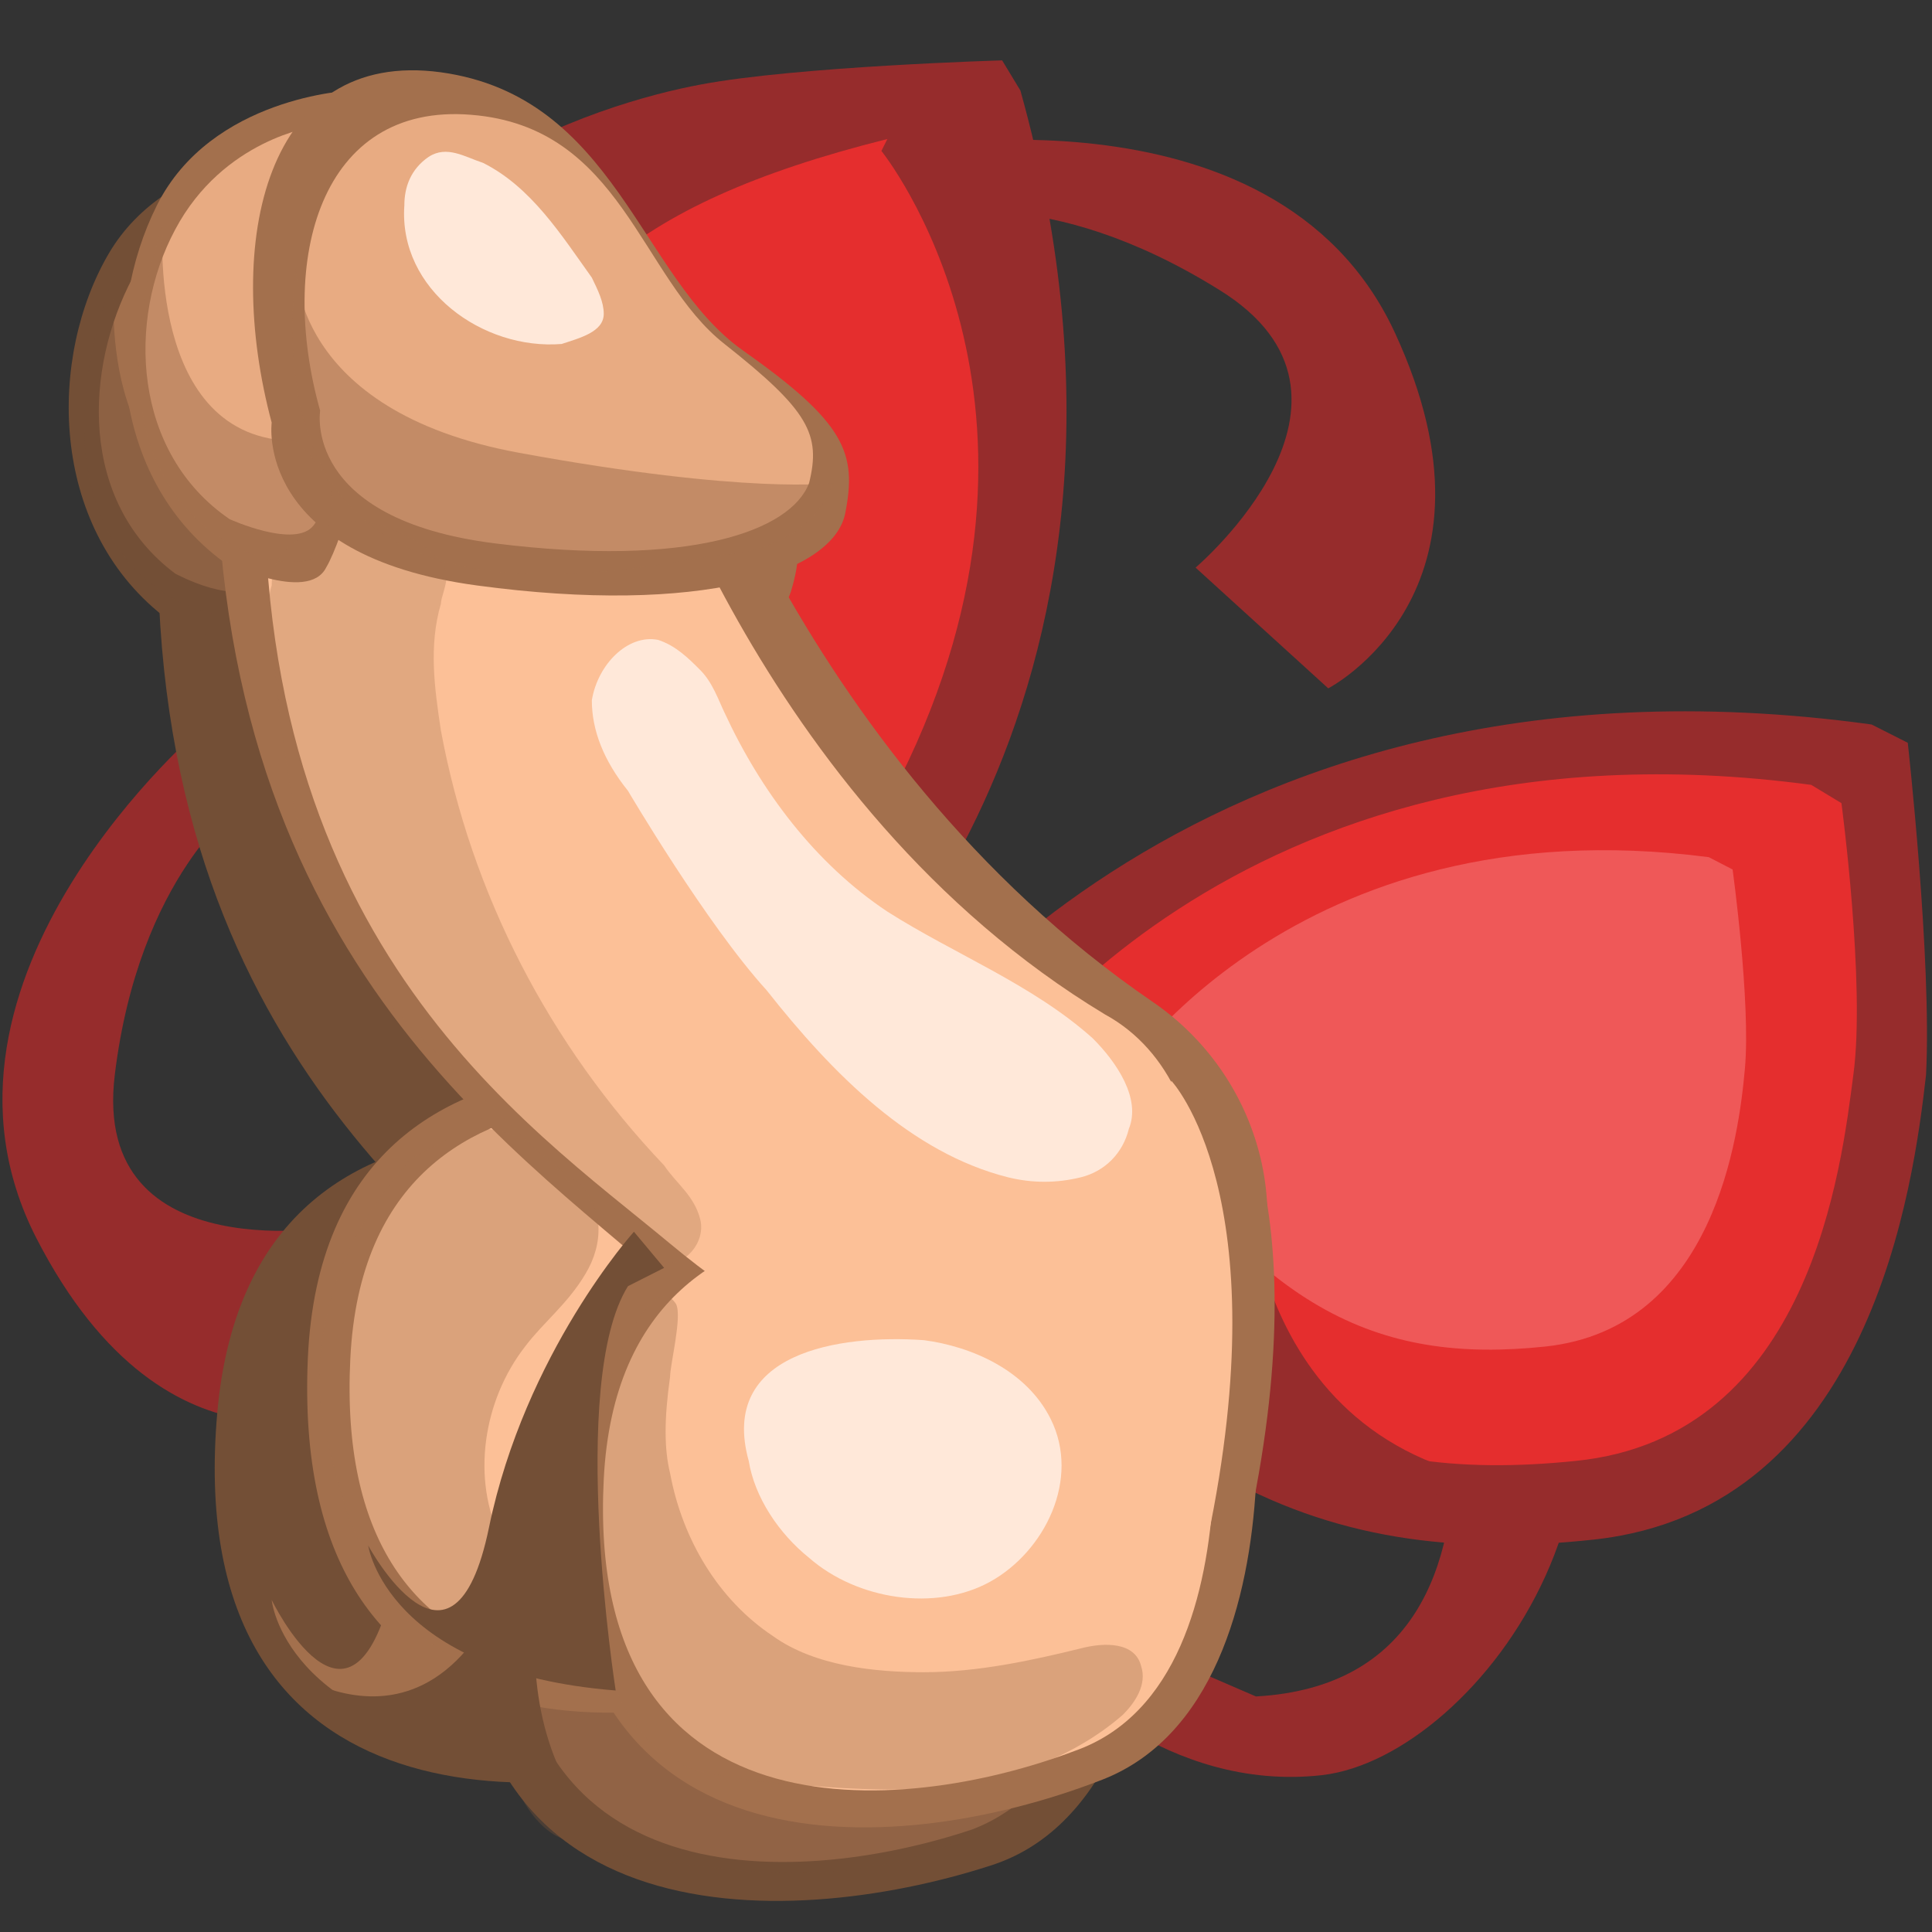 <?xml version="1.0" encoding="UTF-8"?>
<svg xmlns="http://www.w3.org/2000/svg" xmlns:xlink="http://www.w3.org/1999/xlink" width="24px" height="24px" viewBox="0 0 24 24" version="1.1">
  <rect x="0" y="0" width="24" height="24" fill="#333333" stroke="none"/>
  <defs>
    <filter id="alpha" filterUnits="objectBoundingBox" x="0%" y="0%" width="100%" height="100%">
      <feColorMatrix type="matrix" in="SourceGraphic" values="0 0 0 0 1 0 0 0 0 1 0 0 0 0 1 0 0 0 1 0"></feColorMatrix>
    </filter>
    <mask id="mask0">
      <g filter="url(#alpha)">
        <rect x="0" y="0" width="24" height="24" style="fill:rgb(0%,0%,0%);fill-opacity:0.529;stroke:none;"></rect>
      </g>
    </mask>
    <clipPath id="clip1">
      <rect x="0" y="0" width="24" height="24"></rect>
    </clipPath>
    <g id="surface5" clip-path="url(#clip1)">
      <path style=" stroke:none;fill-rule:nonzero;fill:rgb(63.922%,43.922%,30.196%);fill-opacity:1;" d="M 3.074 4.051 C 3.074 4.051 2.926 5.852 5.773 6.449 C 8.625 7.051 9.676 6.977 9.676 6.977 C 9.676 6.977 9.449 7.801 8.25 7.875 C 7.051 7.949 2.398 8.926 3.074 4.051 Z M 3.074 4.051 "></path>
    </g>
    <mask id="mask1">
      <g filter="url(#alpha)">
        <rect x="0" y="0" width="24" height="24" style="fill:rgb(0%,0%,0%);fill-opacity:0.459;stroke:none;"></rect>
      </g>
    </mask>
    <clipPath id="clip2">
      <rect x="0" y="0" width="24" height="24"></rect>
    </clipPath>
    <g id="surface8" clip-path="url(#clip2)">
      <path style=" stroke:none;fill-rule:nonzero;fill:rgb(45.098%,30.98%,21.176%);fill-opacity:1;" d="M 1.426 3.375 C 1.426 3.375 1.125 6.074 3 6.148 C 3 6.148 3.523 6.676 3.449 6.977 C 3.375 7.273 3.301 7.648 2.926 7.648 C 2.477 7.727 0.148 6.977 1.426 3.375 Z M 1.426 3.375 "></path>
    </g>
    <mask id="mask2">
      <g filter="url(#alpha)">
        <rect x="0" y="0" width="24" height="24" style="fill:rgb(0%,0%,0%);fill-opacity:0.38;stroke:none;"></rect>
      </g>
    </mask>
    <clipPath id="clip3">
      <rect x="0" y="0" width="24" height="24"></rect>
    </clipPath>
    <g id="surface11" clip-path="url(#clip3)">
      <path style=" stroke:none;fill-rule:nonzero;fill:rgb(45.098%,30.98%,21.176%);fill-opacity:1;" d="M 7.125 19.199 C 7.273 20.023 7.648 20.773 8.324 21.301 C 8.852 21.676 9.523 21.824 10.199 21.824 C 10.875 21.824 11.551 21.75 12.148 21.602 C 12.449 21.523 12.824 21.602 12.898 21.824 C 12.977 22.051 12.824 22.273 12.602 22.426 C 12 22.949 11.176 23.176 10.352 23.25 C 9.523 23.324 8.773 23.176 7.949 23.102 C 7.574 23.023 7.199 22.949 6.898 22.801 C 6.523 22.574 6.375 22.125 6.227 21.75 C 5.852 20.551 5.926 19.273 6.375 18.148 C 6.449 17.926 6.898 16.727 7.199 17.25 C 7.273 17.398 7.051 18 7.051 18.148 C 7.051 18.449 7.051 18.824 7.125 19.199 Z M 7.125 19.199 "></path>
    </g>
    <mask id="mask3">
      <g filter="url(#alpha)">
        <rect x="0" y="0" width="24" height="24" style="fill:rgb(0%,0%,0%);fill-opacity:0.529;stroke:none;"></rect>
      </g>
    </mask>
    <clipPath id="clip4">
      <rect x="0" y="0" width="24" height="24"></rect>
    </clipPath>
    <g id="surface14" clip-path="url(#clip4)">
      <path style=" stroke:none;fill-rule:nonzero;fill:rgb(63.922%,43.922%,30.196%);fill-opacity:1;" d="M 3.676 3.301 C 3.676 3.301 3.602 5.102 6.449 5.625 C 9.301 6.148 10.352 6 10.352 6 C 10.352 6 10.125 6.824 8.926 6.898 C 7.727 7.051 3.148 8.25 3.676 3.301 Z M 3.676 3.301 "></path>
    </g>
    <mask id="mask4">
      <g filter="url(#alpha)">
        <rect x="0" y="0" width="24" height="24" style="fill:rgb(0%,0%,0%);fill-opacity:0.529;stroke:none;"></rect>
      </g>
    </mask>
    <clipPath id="clip5">
      <rect x="0" y="0" width="24" height="24"></rect>
    </clipPath>
    <g id="surface17" clip-path="url(#clip5)">
      <path style=" stroke:none;fill-rule:nonzero;fill:rgb(63.922%,43.922%,30.196%);fill-opacity:1;" d="M 2.023 2.773 C 2.023 2.773 1.801 5.477 3.676 5.477 C 3.676 5.477 4.199 5.926 4.125 6.301 C 4.051 6.676 4.051 6.977 3.676 6.977 C 3.227 7.051 0.898 6.375 2.023 2.773 Z M 2.023 2.773 "></path>
    </g>
    <mask id="mask5">
      <g filter="url(#alpha)">
        <rect x="0" y="0" width="24" height="24" style="fill:rgb(0%,0%,0%);fill-opacity:0.302;stroke:none;"></rect>
      </g>
    </mask>
    <clipPath id="clip6">
      <rect x="0" y="0" width="24" height="24"></rect>
    </clipPath>
    <g id="surface20" clip-path="url(#clip6)">
      <path style=" stroke:none;fill-rule:nonzero;fill:rgb(63.922%,43.922%,30.196%);fill-opacity:1;" d="M 5.551 7.125 C 5.551 7.273 5.477 7.426 5.477 7.5 C 5.324 8.023 5.398 8.551 5.477 9.074 C 5.852 11.102 6.824 12.977 8.25 14.477 C 8.398 14.699 8.625 14.852 8.699 15.148 C 8.773 15.449 8.477 15.75 8.25 15.676 C 8.176 15.676 8.023 15.602 7.949 15.523 L 5.926 13.574 C 5.324 12.977 4.727 12.449 4.273 11.699 C 3.602 10.574 3.523 9.227 3.375 7.949 C 3.375 7.727 3.301 7.5 3.375 7.273 C 3.375 6.977 3.523 6.824 3.75 6.676 C 4.051 6.449 4.426 6.449 4.727 6.523 C 4.949 6.602 5.477 6.824 5.551 7.125 Z M 5.551 7.125 "></path>
    </g>
    <mask id="mask6">
      <g filter="url(#alpha)">
        <rect x="0" y="0" width="24" height="24" style="fill:rgb(0%,0%,0%);fill-opacity:0.38;stroke:none;"></rect>
      </g>
    </mask>
    <clipPath id="clip7">
      <rect x="0" y="0" width="24" height="24"></rect>
    </clipPath>
    <g id="surface23" clip-path="url(#clip7)">
      <path style=" stroke:none;fill-rule:nonzero;fill:rgb(63.922%,43.922%,30.196%);fill-opacity:1;" d="M 7.273 15.824 C 7.051 16.199 6.75 16.426 6.523 16.727 C 6 17.398 5.852 18.375 6.227 19.125 C 6.523 19.801 7.125 20.25 7.648 20.625 C 6.977 21 6.148 20.926 5.551 20.551 C 4.949 20.176 4.648 19.574 4.352 18.898 C 4.199 18.449 4.051 17.926 3.977 17.398 C 3.898 16.273 4.352 15.227 5.102 14.398 C 5.398 14.25 5.699 14.023 6 14.023 C 6.523 14.023 6.824 14.477 7.199 14.699 C 7.5 15 7.5 15.449 7.273 15.824 Z M 7.273 15.824 "></path>
    </g>
    <mask id="mask7">
      <g filter="url(#alpha)">
        <rect x="0" y="0" width="24" height="24" style="fill:rgb(0%,0%,0%);fill-opacity:0.38;stroke:none;"></rect>
      </g>
    </mask>
    <clipPath id="clip8">
      <rect x="0" y="0" width="24" height="24"></rect>
    </clipPath>
    <g id="surface26" clip-path="url(#clip8)">
      <path style=" stroke:none;fill-rule:nonzero;fill:rgb(63.922%,43.922%,30.196%);fill-opacity:1;" d="M 8.324 18.301 C 8.477 19.125 8.926 19.875 9.602 20.324 C 10.125 20.699 10.875 20.773 11.477 20.773 C 12.148 20.773 12.824 20.625 13.426 20.477 C 13.727 20.398 14.102 20.398 14.176 20.699 C 14.25 20.926 14.102 21.148 13.949 21.301 C 13.352 21.824 12.523 22.125 11.773 22.199 C 10.949 22.273 10.199 22.199 9.375 22.125 C 9 22.051 8.625 22.051 8.324 21.824 C 7.949 21.602 7.727 21.227 7.574 20.773 C 7.125 19.648 7.125 18.301 7.574 17.176 C 7.648 16.949 8.102 15.75 8.398 16.199 C 8.477 16.352 8.324 16.949 8.324 17.102 C 8.25 17.625 8.25 18 8.324 18.301 Z M 8.324 18.301 "></path>
    </g>
  </defs>
  <g id="surface1">
    <path style=" stroke:none;fill-rule:nonzero;fill:rgb(58.824%,17.255%,17.255%);fill-opacity:1;" d="M 11.023 1.875 C 11.023 1.875 15.824 0.898 17.324 4.125 C 18.824 7.352 16.5 8.551 16.5 8.551 L 14.852 7.051 C 14.852 7.051 17.324 4.949 15.148 3.602 C 12.977 2.25 11.551 2.699 11.551 2.699 L 11.023 1.949 M 17.551 15 C 17.551 15 19.574 20.852 15.602 21.074 L 13.352 20.102 L 13.125 20.773 C 13.125 20.773 14.477 22.273 16.426 22.051 C 18.375 21.824 21.148 18.074 18.602 14.852 Z M 2.551 9 C 2.551 9 -1.199 12.148 0.449 15.375 C 2.102 18.602 4.426 17.477 4.426 17.477 L 4.273 15.227 C 4.273 15.227 1.125 15.824 1.426 13.352 C 1.727 10.875 3 9.977 3 9.977 L 2.699 9.074 M 9.301 11.398 C 9.301 11.398 10.352 12.449 10.426 13.727 L 12.301 13.125 C 12.301 13.125 10.648 11.102 10.727 10.199 C 10.801 10.199 9.898 11.398 9.301 11.398 Z M 9.301 11.398 "></path>
    <path style=" stroke:none;fill-rule:nonzero;fill:rgb(58.824%,17.255%,17.255%);fill-opacity:1;" d="M 10.875 13.574 C 10.875 13.574 14.551 7.801 23.25 9 L 23.699 9.227 C 23.699 9.227 24 11.926 23.926 13.352 C 23.773 14.699 23.25 18.75 19.801 19.125 C 16.352 19.5 13.727 18.375 10.727 13.5 "></path>
    <path style=" stroke:none;fill-rule:nonzero;fill:rgb(89.804%,18.039%,18.039%);fill-opacity:1;" d="M 12.227 13.574 C 12.227 13.574 15.227 8.773 22.5 9.75 L 22.875 9.977 C 22.875 9.977 23.176 12.227 23.023 13.352 C 22.875 14.477 22.5 17.852 19.574 18.148 C 16.648 18.449 14.551 17.551 12 13.5 "></path>
    <path style=" stroke:none;fill-rule:nonzero;fill:rgb(58.824%,17.255%,17.255%);fill-opacity:1;" d="M 10.125 12.977 C 10.125 12.977 14.852 8.926 12.676 1.125 L 12.449 0.75 C 12.449 0.75 9.898 0.824 8.699 1.051 C 7.5 1.273 3.898 2.324 3.977 5.551 C 4.051 8.773 5.398 10.949 10.199 13.051 M 15.523 14.852 C 15.523 14.852 15.676 18.75 19.949 18.449 C 19.949 18.449 18 18.977 15.301 18 Z M 15.523 14.852 "></path>
    <path style=" stroke:none;fill-rule:nonzero;fill:rgb(93.725%,34.51%,34.51%);fill-opacity:1;" d="M 13.875 13.426 C 13.875 13.426 16.051 9.977 21.227 10.648 L 21.523 10.801 C 21.523 10.801 21.75 12.449 21.676 13.273 C 21.602 14.102 21.301 16.5 19.199 16.727 C 17.102 16.949 15.602 16.273 13.801 13.426 "></path>
    <path style=" stroke:none;fill-rule:nonzero;fill:rgb(89.804%,18.039%,18.039%);fill-opacity:1;" d="M 10.949 1.875 C 10.949 1.875 13.5 5.023 11.176 9.676 L 10.949 9.898 C 10.949 9.898 9.375 9.602 8.625 9.227 C 7.875 8.926 5.699 7.801 6.148 5.773 C 6.602 3.75 7.727 2.551 11.023 1.727 "></path>
    <path style=" stroke:none;fill-rule:nonzero;fill:rgb(63.922%,43.922%,30.196%);fill-opacity:1;" d="M 8.551 14.699 C 8.551 14.699 9.676 16.875 8.551 19.125 L 7.426 18.074 Z M 8.551 14.699 "></path>
    <path style=" stroke:none;fill-rule:nonzero;fill:rgb(45.098%,30.98%,21.176%);fill-opacity:1;" d="M 11.324 15.977 C 11.324 15.977 11.773 20.773 9.227 21.676 C 6.676 22.574 2.25 22.648 2.699 17.551 C 3.148 12.449 9.074 14.477 9.074 14.477 Z M 11.324 15.977 "></path>
    <path style=" stroke:none;fill-rule:nonzero;fill:rgb(63.922%,43.922%,30.196%);fill-opacity:1;" d="M 10.801 16.199 C 10.801 16.199 11.176 20.398 8.926 21.148 C 6.676 21.898 2.852 22.051 3.227 17.551 C 3.602 13.051 8.852 14.852 8.852 14.852 Z M 10.801 16.199 "></path>
    <path style=" stroke:none;fill-rule:nonzero;fill:rgb(45.098%,30.98%,21.176%);fill-opacity:1;" d="M 7.648 4.949 C 7.648 4.949 9 10.273 13.273 13.426 C 14.699 14.477 15 16.426 13.949 17.773 C 13.727 18.074 13.426 18.375 13.051 18.523 C 11.25 19.352 9.074 18.602 7.125 16.801 C 5.176 15 1.426 12.375 2.023 5.324 C 2.023 5.324 7.051 3.977 7.648 4.949 Z M 7.648 4.949 "></path>
    <path style=" stroke:none;fill-rule:nonzero;fill:rgb(45.098%,30.98%,21.176%);fill-opacity:1;" d="M 12.977 16.5 C 13.949 17.176 14.551 18.375 14.398 19.574 C 14.25 21 13.727 22.727 12.301 23.176 C 9.75 24 5.324 24.148 5.773 19.125 C 6.227 14.102 12.148 16.051 12.148 16.051 Z M 12.977 16.5 "></path>
    <path style=" stroke:none;fill-rule:nonzero;fill:rgb(63.922%,43.922%,30.196%);fill-opacity:1;" d="M 7.199 5.625 C 7.199 5.625 8.477 10.801 12.75 13.648 C 13.5 14.176 13.949 15.074 13.801 16.051 C 13.648 16.801 13.352 17.551 12.602 17.926 C 10.949 18.676 9 18 7.273 16.352 C 5.551 14.699 2.102 12.301 2.625 5.926 C 2.625 5.926 6.602 4.801 7.199 5.625 Z M 7.199 5.625 "></path>
    <path style=" stroke:none;fill-rule:nonzero;fill:rgb(45.098%,30.98%,21.176%);fill-opacity:1;" d="M 3.824 1.875 C 3.824 1.875 2.102 1.875 1.352 3.148 C 0.602 4.426 0.602 6.523 2.023 7.648 C 2.023 7.648 3 8.176 3.301 7.801 C 3.602 7.426 3.898 6.227 3.898 6.227 Z M 3.824 1.875 "></path>
    <path style=" stroke:none;fill-rule:nonzero;fill:rgb(63.922%,43.922%,30.196%);fill-opacity:1;" d="M 3.375 2.25 C 3.375 2.25 2.25 2.324 1.648 3.449 C 1.051 4.574 0.977 6.227 2.176 7.125 C 2.176 7.125 3 7.574 3.227 7.199 C 3.449 6.898 3.676 5.926 3.676 5.926 Z M 3.375 2.25 "></path>
    <path style=" stroke:none;fill-rule:nonzero;fill:rgb(63.922%,43.922%,30.196%);fill-opacity:1;" d="M 2.699 5.926 C 2.699 5.926 2.398 7.574 5.176 8.023 C 7.949 8.477 9.602 8.023 9.824 7.352 C 10.051 6.602 9.898 6.227 8.625 5.25 C 7.352 4.273 7.199 1.949 5.023 1.648 C 2.852 1.352 2.176 3.676 2.699 5.926 Z M 2.699 5.926 "></path>
    <path style=" stroke:none;fill-rule:nonzero;fill:rgb(63.922%,43.922%,30.196%);fill-opacity:1;" d="M 3.301 5.773 C 3.301 5.773 3.074 7.125 5.398 7.574 C 7.727 8.023 9.074 7.574 9.301 6.977 C 9.449 6.375 9.301 6.074 8.324 5.25 C 7.352 4.426 7.051 2.477 5.25 2.176 C 3.449 1.875 2.852 3.898 3.301 5.773 Z M 12.602 16.875 C 13.5 17.477 13.949 18.523 13.875 19.574 C 13.727 20.852 13.273 22.273 12.074 22.727 C 9.824 23.477 6 23.625 6.375 19.125 C 6.75 14.625 12 16.426 12 16.426 Z M 12.602 16.875 "></path>
    <use xlink:href="#surface5" mask="url(#mask0)"></use>
    <use xlink:href="#surface8" mask="url(#mask1)"></use>
    <path style=" stroke:none;fill-rule:nonzero;fill:rgb(63.922%,43.922%,30.196%);fill-opacity:1;" d="M 4.426 3.301 C 4.426 3.074 4.574 2.852 4.727 2.699 C 4.949 2.625 5.176 2.699 5.398 2.852 C 6 3.148 6.375 3.75 6.75 4.273 C 6.824 4.426 6.898 4.574 6.898 4.727 C 6.824 4.949 6.523 5.023 6.301 5.023 C 5.398 5.102 4.352 4.273 4.426 3.301 Z M 12.602 13.949 C 11.852 13.273 10.949 12.898 10.125 12.301 C 9.301 11.625 8.551 10.727 8.176 9.75 C 8.102 9.523 8.023 9.375 7.949 9.227 C 7.875 9.074 7.648 8.926 7.5 8.852 C 7.125 8.773 6.75 9.148 6.676 9.523 C 6.602 9.898 6.824 10.352 7.051 10.648 L 8.625 13.199 C 9.375 14.25 10.352 15.301 11.551 15.676 C 11.852 15.75 12.148 15.824 12.449 15.75 C 12.75 15.676 12.977 15.449 13.125 15.227 C 13.199 14.699 12.898 14.25 12.602 13.949 Z M 12.602 13.949 "></path>
    <path style=" stroke:none;fill-rule:nonzero;fill:rgb(45.098%,30.98%,21.176%);fill-opacity:1;" d="M 4.801 7.875 C 4.801 8.023 4.727 8.176 4.727 8.25 C 4.5 8.773 4.5 9.301 4.574 9.824 C 4.875 11.852 5.852 13.801 7.125 15.301 C 7.273 15.523 7.5 15.676 7.5 15.977 C 7.5 16.199 7.352 16.5 7.051 16.5 C 6.977 16.5 6.824 16.426 6.75 16.273 L 4.801 14.25 C 4.199 13.648 3.602 13.051 3.227 12.301 C 2.625 11.176 2.551 9.824 2.477 8.551 C 2.477 8.324 2.477 8.102 2.551 7.875 C 2.625 7.648 2.773 7.5 3 7.352 C 3.301 7.125 3.676 7.125 3.977 7.273 C 4.199 7.352 4.801 7.574 4.801 7.875 Z M 4.801 7.875 "></path>
    <path style=" stroke:none;fill-rule:nonzero;fill:rgb(45.098%,30.98%,21.176%);fill-opacity:1;" d="M 6.227 16.648 C 6 16.949 5.699 17.25 5.398 17.551 C 4.875 18.227 4.727 19.199 5.023 19.949 C 5.324 20.625 5.852 21.074 6.449 21.523 C 5.773 21.824 4.949 21.824 4.352 21.375 C 3.824 21 3.449 20.324 3.227 19.727 C 3.074 19.273 2.926 18.75 2.926 18.227 C 2.926 17.102 3.375 16.051 4.125 15.301 C 4.352 15.074 4.648 14.852 4.949 14.852 C 5.477 14.852 5.773 15.301 6.074 15.602 C 6.449 15.824 6.449 16.273 6.227 16.648 Z M 6.227 16.648 "></path>
    <use xlink:href="#surface11" mask="url(#mask2)"></use>
    <path style=" stroke:none;fill-rule:nonzero;fill:rgb(63.922%,43.922%,30.196%);fill-opacity:1;" d="M 6.824 16.125 C 6.824 16.125 5.398 17.551 4.875 19.727 C 4.352 21.898 3.375 19.875 3.375 19.875 C 3.375 19.875 3.523 21.449 6.375 21.75 C 6.375 21.75 5.926 17.926 6.75 16.727 L 7.199 16.574 Z M 6.824 16.125 "></path>
    <path style=" stroke:none;fill-rule:nonzero;fill:rgb(63.922%,43.922%,30.196%);fill-opacity:1;" d="M 12.375 14.926 C 12.375 14.926 12.977 19.727 10.5 20.699 C 7.949 21.676 3.602 21.977 3.824 16.875 C 4.051 11.773 10.125 13.574 10.125 13.574 Z M 12.375 14.926 "></path>
    <path style=" stroke:none;fill-rule:nonzero;fill:rgb(98.824%,75.294%,59.216%);fill-opacity:1;" d="M 11.852 15.227 C 11.852 15.227 12.375 19.426 10.199 20.25 C 8.023 21.074 4.125 21.375 4.352 16.875 C 4.574 12.375 9.898 13.949 9.898 13.949 Z M 11.852 15.227 "></path>
    <path style=" stroke:none;fill-rule:nonzero;fill:rgb(63.922%,43.922%,30.196%);fill-opacity:1;" d="M 8.324 4.125 C 8.324 4.125 9.824 9.375 14.324 12.449 C 15.75 13.426 16.199 15.375 15.227 16.801 C 15 17.102 14.699 17.398 14.324 17.551 C 12.523 18.449 10.352 17.773 8.324 15.977 C 6.301 14.176 2.398 11.699 2.699 4.648 C 2.699 4.648 7.648 3.148 8.324 4.125 Z M 8.324 4.125 "></path>
    <path style=" stroke:none;fill-rule:nonzero;fill:rgb(63.922%,43.922%,30.196%);fill-opacity:1;" d="M 14.102 15.449 C 15.148 16.125 15.676 17.25 15.602 18.449 C 15.523 19.875 15.074 21.602 13.648 22.125 C 11.102 23.102 6.75 23.398 6.977 18.301 C 7.199 13.199 13.273 15 13.273 15 Z M 14.102 15.449 "></path>
    <path style=" stroke:none;fill-rule:nonzero;fill:rgb(98.824%,75.294%,59.216%);fill-opacity:1;" d="M 7.875 4.801 C 7.875 4.801 9.375 9.977 13.727 12.602 C 14.551 13.051 14.926 14.023 14.852 14.926 C 14.773 15.676 14.477 16.426 13.727 16.801 C 12.074 17.625 10.125 16.949 8.324 15.449 C 6.523 13.949 3 11.625 3.301 5.25 C 3.301 5.25 7.273 3.977 7.875 4.801 Z M 7.875 4.801 "></path>
    <path style=" stroke:none;fill-rule:nonzero;fill:rgb(63.922%,43.922%,30.196%);fill-opacity:1;" d="M 4.352 1.125 C 4.352 1.125 2.625 1.199 1.949 2.551 C 1.273 3.898 1.352 5.926 2.773 6.977 C 2.773 6.977 3.824 7.5 4.051 7.051 C 4.273 6.676 4.574 5.477 4.574 5.477 Z M 4.352 1.125 "></path>
    <path style=" stroke:none;fill-rule:nonzero;fill:rgb(90.98%,67.059%,50.98%);fill-opacity:1;" d="M 3.898 1.574 C 3.898 1.574 2.773 1.727 2.176 2.852 C 1.574 3.977 1.648 5.625 2.852 6.449 C 2.852 6.449 3.676 6.824 3.898 6.523 C 4.125 6.227 4.352 5.176 4.352 5.176 Z M 3.898 1.574 "></path>
    <path style=" stroke:none;fill-rule:nonzero;fill:rgb(63.922%,43.922%,30.196%);fill-opacity:1;" d="M 3.375 5.25 C 3.375 5.25 3.148 6.898 5.926 7.273 C 8.699 7.648 10.352 7.125 10.5 6.375 C 10.648 5.625 10.5 5.25 9.227 4.352 C 7.949 3.449 7.648 1.199 5.477 0.898 C 3.301 0.602 2.773 3 3.375 5.25 Z M 3.375 5.25 "></path>
    <path style=" stroke:none;fill-rule:nonzero;fill:rgb(90.98%,67.059%,50.98%);fill-opacity:1;" d="M 3.977 5.102 C 3.977 5.102 3.75 6.449 6.148 6.75 C 8.551 7.051 9.824 6.602 10.051 6 C 10.199 5.398 10.051 5.102 9 4.273 C 7.949 3.449 7.727 1.574 5.852 1.426 C 3.977 1.273 3.449 3.227 3.977 5.102 Z M 3.977 5.102 "></path>
    <path style=" stroke:none;fill-rule:nonzero;fill:rgb(98.824%,75.294%,59.216%);fill-opacity:1;" d="M 13.727 15.824 C 14.625 16.426 15.148 17.398 15.074 18.523 C 15 19.801 14.625 21.301 13.352 21.75 C 11.176 22.574 7.273 22.875 7.5 18.375 C 7.727 13.875 13.051 15.449 13.051 15.449 Z M 13.727 15.824 "></path>
    <use xlink:href="#surface14" mask="url(#mask3)"></use>
    <use xlink:href="#surface17" mask="url(#mask4)"></use>
    <path style=" stroke:none;fill-rule:nonzero;fill:rgb(100%,90.98%,85.098%);fill-opacity:1;" d="M 5.023 2.551 C 5.023 2.324 5.102 2.102 5.324 1.949 C 5.551 1.801 5.773 1.949 6 2.023 C 6.602 2.324 6.977 2.926 7.352 3.449 C 7.426 3.602 7.5 3.75 7.5 3.898 C 7.5 4.125 7.199 4.199 6.977 4.273 C 6 4.352 4.949 3.602 5.023 2.551 Z M 13.574 12.898 C 12.824 12.227 11.852 11.852 11.023 11.324 C 10.125 10.727 9.449 9.824 9 8.852 C 8.926 8.699 8.852 8.477 8.699 8.324 C 8.551 8.176 8.398 8.023 8.176 7.949 C 7.801 7.875 7.426 8.25 7.352 8.699 C 7.352 9.074 7.5 9.449 7.801 9.824 C 7.801 9.824 8.773 11.477 9.523 12.301 C 10.352 13.352 11.324 14.324 12.523 14.625 C 12.824 14.699 13.125 14.699 13.426 14.625 C 13.727 14.551 13.949 14.324 14.023 14.023 C 14.176 13.648 13.875 13.199 13.574 12.898 Z M 13.574 12.898 "></path>
    <use xlink:href="#surface20" mask="url(#mask5)"></use>
    <use xlink:href="#surface23" mask="url(#mask6)"></use>
    <use xlink:href="#surface26" mask="url(#mask7)"></use>
    <path style=" stroke:none;fill-rule:nonzero;fill:rgb(45.098%,30.98%,21.176%);fill-opacity:1;" d="M 7.875 15.301 C 7.875 15.301 6.523 16.801 6.074 18.977 C 5.625 21.148 4.574 19.199 4.574 19.199 C 4.574 19.199 4.801 20.773 7.648 21 C 7.648 21 7.051 17.176 7.801 15.977 L 8.25 15.75 Z M 7.875 15.301 "></path>
    <path style=" stroke:none;fill-rule:nonzero;fill:rgb(63.922%,43.922%,30.196%);fill-opacity:1;" d="M 15.074 13.199 C 15.074 13.199 16.426 14.625 15.523 18.898 L 14.023 17.551 Z M 15.074 13.199 "></path>
    <path style=" stroke:none;fill-rule:nonzero;fill:rgb(98.824%,75.294%,59.216%);fill-opacity:1;" d="M 14.551 13.426 C 14.551 13.426 15.898 14.852 15 19.125 L 13.5 17.773 Z M 14.551 13.426 "></path>
    <path style=" stroke:none;fill-rule:nonzero;fill:rgb(100%,90.98%,85.098%);fill-opacity:1;" d="M 11.477 16.648 C 12.074 16.727 12.75 17.023 13.051 17.625 C 13.426 18.375 12.977 19.273 12.301 19.648 C 11.625 20.023 10.648 19.875 10.051 19.352 C 9.676 19.051 9.375 18.602 9.301 18.148 C 8.926 16.801 10.426 16.574 11.477 16.648 Z M 11.477 16.648 "></path>
    <path style=" stroke:none;fill-rule:nonzero;fill:rgb(45.098%,30.98%,21.176%);fill-opacity:1;" d="M 3.523 20.699 C 3.523 20.699 6 22.574 6.75 17.926 C 6.75 17.926 6.977 18.301 6.977 18.449 C 6.977 18.602 5.852 21.375 7.727 23.023 L 6.375 21.523 L 6.523 21.898 C 6.523 21.898 6 21.977 5.852 21.898 C 5.625 21.898 3.898 21.676 3.523 20.699 Z M 3.523 20.699 "></path>
  </g>
</svg>
